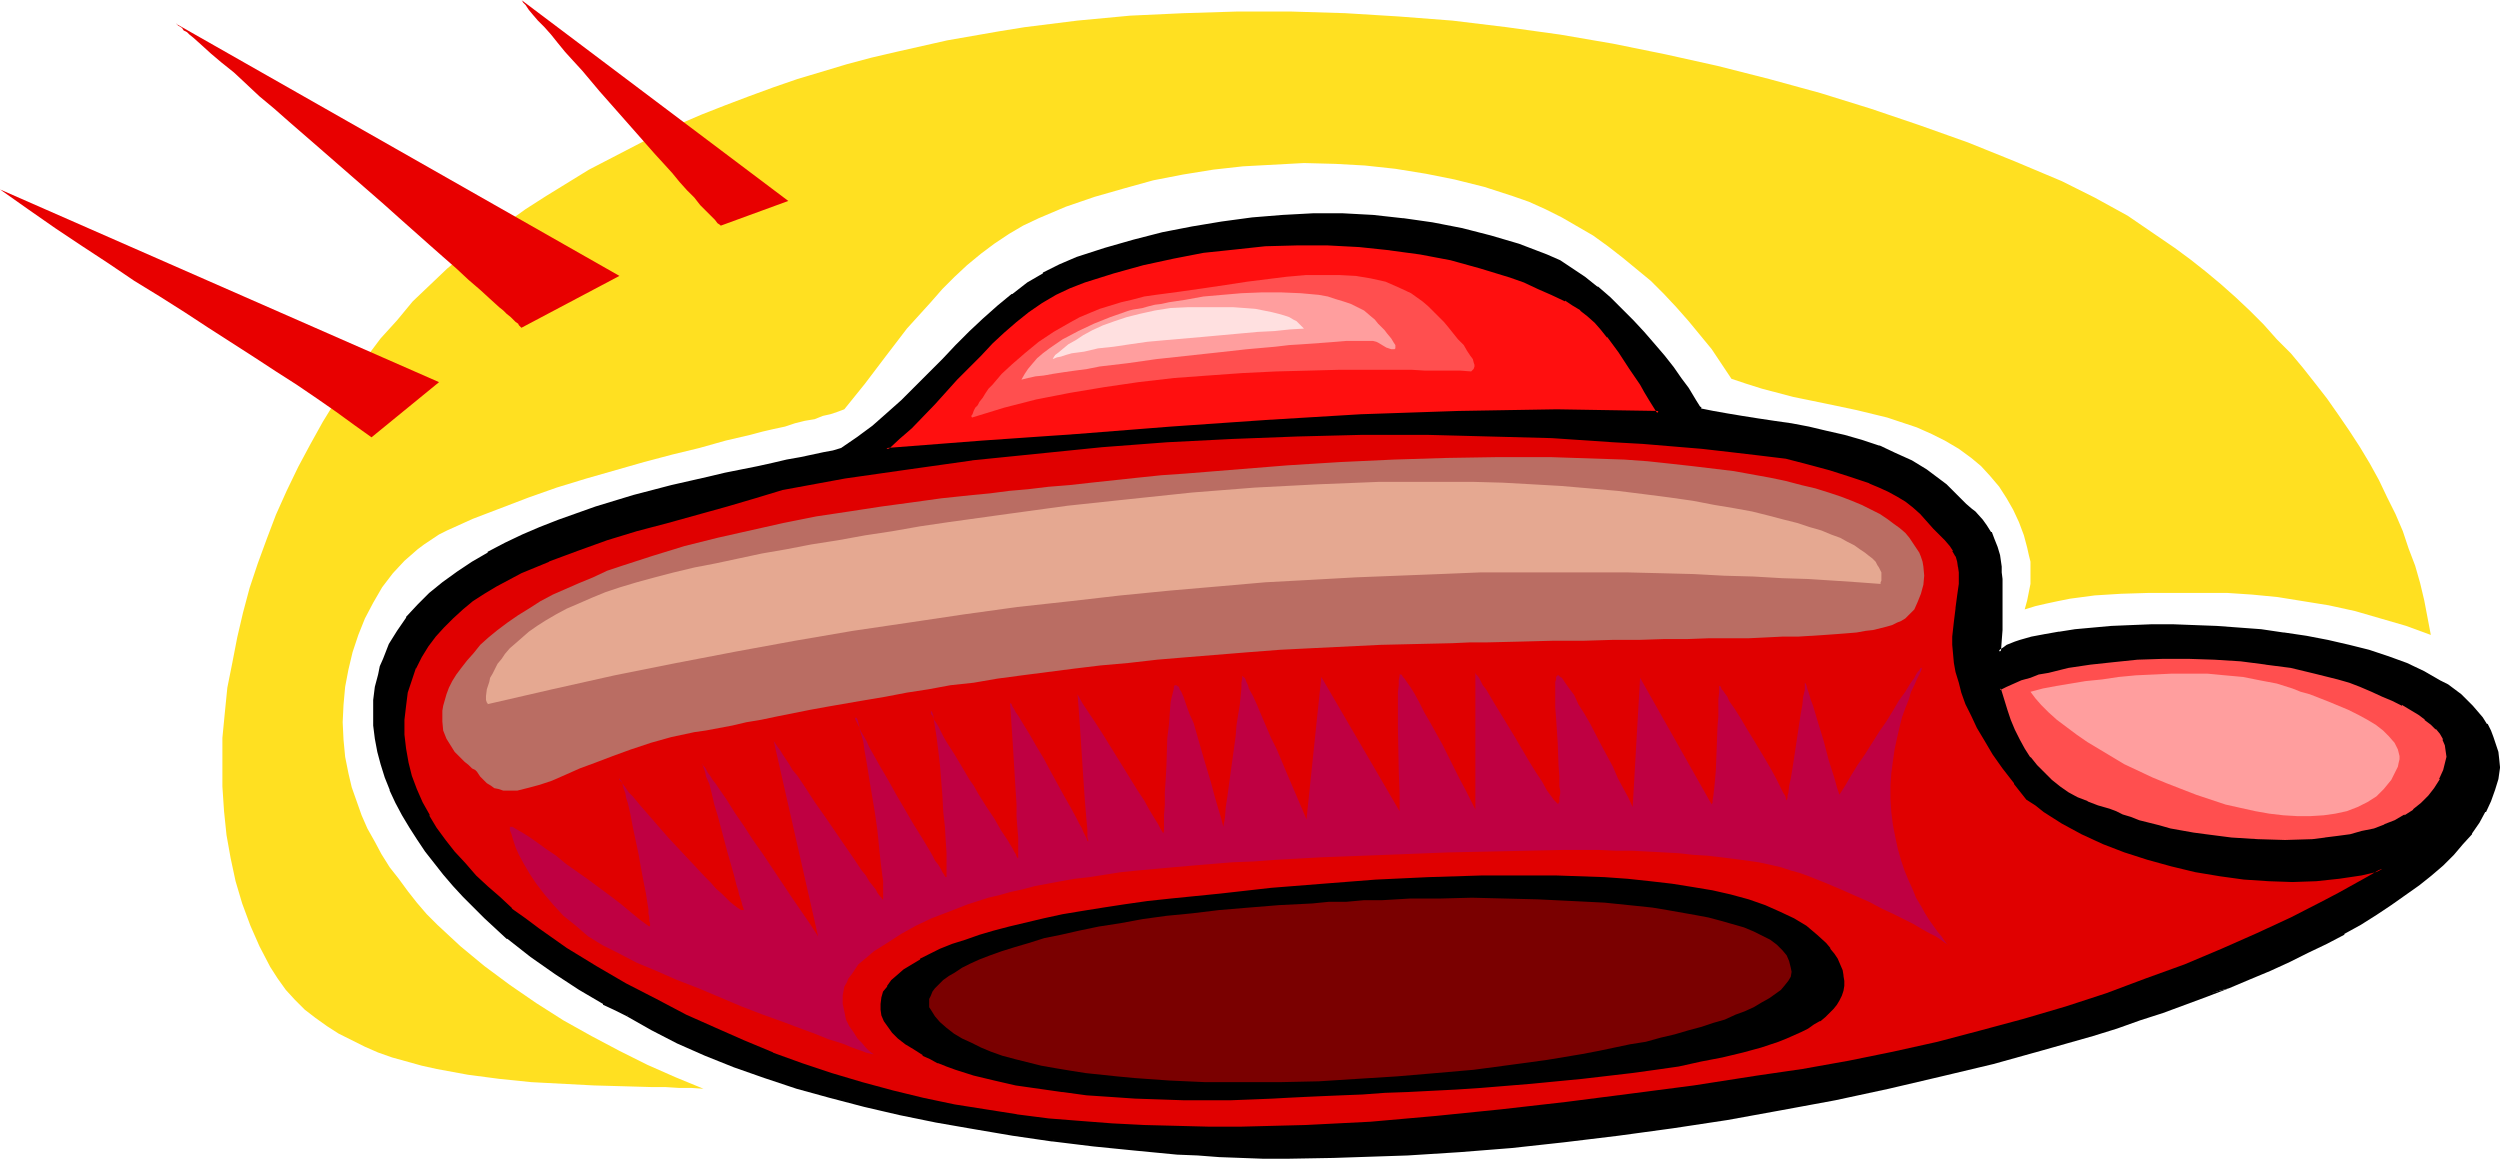 <?xml version="1.0" encoding="UTF-8" standalone="no"?>
<svg
   version="1.0"
   width="129.766mm"
   height="60.147mm"
   id="svg23"
   sodipodi:docname="Sombrero 6.wmf"
   xmlns:inkscape="http://www.inkscape.org/namespaces/inkscape"
   xmlns:sodipodi="http://sodipodi.sourceforge.net/DTD/sodipodi-0.dtd"
   xmlns="http://www.w3.org/2000/svg"
   xmlns:svg="http://www.w3.org/2000/svg">
  <sodipodi:namedview
     id="namedview23"
     pagecolor="#ffffff"
     bordercolor="#000000"
     borderopacity="0.25"
     inkscape:showpageshadow="2"
     inkscape:pageopacity="0.0"
     inkscape:pagecheckerboard="0"
     inkscape:deskcolor="#d1d1d1"
     inkscape:document-units="mm" />
  <defs
     id="defs1">
    <pattern
       id="WMFhbasepattern"
       patternUnits="userSpaceOnUse"
       width="6"
       height="6"
       x="0"
       y="0" />
  </defs>
  <path
     style="fill:#000000;fill-opacity:1;fill-rule:evenodd;stroke:none"
     d="m 123.139,199.214 -2.424,-1.131 -2.262,-1.293 -4.686,-2.747 -4.848,-3.07 -4.686,-3.393 -4.525,-3.555 -4.525,-4.039 -4.202,-4.201 -1.939,-2.1 -1.939,-2.262 -1.778,-2.262 -1.778,-2.262 -1.616,-2.262 -1.454,-2.424 -1.454,-2.424 -1.131,-2.424 -1.131,-2.424 -0.97,-2.585 -0.808,-2.424 -0.646,-2.585 -0.485,-2.424 -0.323,-2.585 v -2.424 -2.585 l 0.323,-2.585 0.485,-2.424 0.485,-1.454 0.485,-1.616 1.293,-2.747 1.616,-2.747 1.778,-2.424 2.101,-2.585 2.262,-2.262 2.586,-2.1 2.909,-2.1 2.909,-1.939 3.07,-1.777 3.232,-1.777 3.394,-1.616 3.555,-1.454 3.555,-1.616 7.434,-2.424 7.434,-2.262 7.272,-1.939 3.555,-0.969 3.555,-0.808 3.394,-0.808 3.232,-0.646 3.232,-0.646 2.909,-0.485 2.909,-0.646 2.586,-0.485 2.424,-0.485 2.101,-0.485 1.939,-0.485 1.454,-0.485 3.232,-2.1 3.07,-2.262 2.909,-2.424 2.747,-2.585 5.494,-5.332 2.586,-2.747 2.747,-2.747 2.586,-2.585 2.586,-2.585 2.909,-2.585 2.747,-2.262 3.07,-2.1 3.07,-1.939 3.232,-1.777 3.394,-1.293 5.494,-1.939 5.494,-1.616 5.818,-1.454 5.818,-1.131 5.818,-0.969 5.818,-0.808 5.979,-0.485 5.979,-0.162 h 5.818 l 5.979,0.323 5.818,0.485 5.818,0.808 5.818,1.131 5.656,1.454 5.494,1.777 5.333,2.1 2.586,1.131 2.424,1.454 2.586,1.616 2.424,1.939 2.424,2.1 2.262,2.262 2.262,2.262 2.101,2.262 2.101,2.424 1.939,2.262 1.778,2.262 1.454,1.939 1.293,1.939 1.131,1.777 0.485,0.646 0.808,1.293 0.323,0.485 2.424,0.646 2.586,0.323 2.909,0.646 3.232,0.323 3.232,0.646 3.232,0.485 3.555,0.646 3.394,0.808 3.555,0.808 3.394,0.969 3.394,1.131 3.232,1.293 3.07,1.454 2.909,1.777 2.586,1.939 1.293,0.969 1.131,1.131 1.454,1.454 1.293,1.293 1.131,0.969 0.646,0.646 0.485,0.485 0.97,0.969 0.808,1.131 0.808,1.131 0.646,1.454 0.485,1.454 0.485,1.777 0.323,2.1 0.162,1.131 v 1.293 l 0.162,1.454 v 4.685 l -0.162,1.777 v 2.1 l -0.162,2.1 -0.162,2.262 0.485,-0.485 0.485,-0.323 0.646,-0.323 0.808,-0.323 0.808,-0.323 0.97,-0.323 0.97,-0.323 1.131,-0.323 2.586,-0.646 2.909,-0.485 3.07,-0.323 3.555,-0.323 3.555,-0.323 3.878,-0.162 4.04,-0.162 h 4.202 4.202 l 4.363,0.323 4.363,0.323 4.363,0.323 4.363,0.485 4.363,0.646 4.202,0.808 4.202,0.969 4.04,0.969 3.878,1.293 3.555,1.454 3.394,1.454 3.07,1.777 1.454,0.808 1.293,0.969 1.293,0.969 2.262,2.262 0.97,1.131 0.97,1.131 0.808,1.293 0.646,1.293 0.646,1.293 0.485,1.454 0.323,1.293 0.162,1.454 0.162,1.616 -0.323,2.1 -0.646,2.262 -0.808,2.1 -0.97,2.1 -1.293,2.1 -1.454,2.1 -1.616,2.1 -1.778,2.1 -2.101,1.939 -2.262,2.1 -2.424,1.939 -2.586,1.939 -2.747,1.939 -3.07,1.939 -3.07,1.939 -3.232,1.777 -3.394,1.939 -3.555,1.777 -3.717,1.777 -3.878,1.616 -3.878,1.777 -4.202,1.616 -4.04,1.616 -8.726,3.231 -4.525,1.616 -4.686,1.454 -4.686,1.454 -9.534,2.908 -10.019,2.585 -10.019,2.585 -10.342,2.262 -10.504,2.262 -10.666,1.939 -10.666,1.939 -10.504,1.616 -10.666,1.454 -10.666,1.293 -10.342,1.131 -10.181,0.808 -10.181,0.646 -9.696,0.485 -4.848,0.162 h -4.686 -4.525 -4.525 l -4.363,-0.162 -4.363,-0.162 -4.202,-0.162 -4.04,-0.323 -8.403,-0.646 -8.08,-0.969 -7.918,-0.969 -7.918,-1.131 -7.434,-1.293 -7.434,-1.293 -7.272,-1.454 -6.949,-1.616 -6.626,-1.777 -6.464,-1.777 -6.302,-1.939 -5.979,-2.1 -5.656,-2.424 -5.494,-2.262 -5.171,-2.747 z"
     id="path1" />
  <path
     style="fill:#000000;fill-opacity:1;fill-rule:evenodd;stroke:none"
     d="m 123.139,199.052 v -0.162 l -2.262,-1.131 -2.262,-1.131 v 0 l -4.686,-2.747 -4.848,-3.07 -4.686,-3.393 -4.686,-3.716 h 0.162 l -4.525,-3.878 -4.202,-4.201 -1.939,-2.1 -1.939,-2.262 -1.778,-2.262 v 0 l -1.778,-2.262 -1.616,-2.262 -1.454,-2.424 -1.454,-2.424 h 0.162 l -1.293,-2.424 -1.131,-2.424 v 0 l -0.97,-2.424 -0.808,-2.424 -0.646,-2.585 -0.323,-2.424 v 0 l -0.323,-2.585 -0.162,-2.424 0.162,-2.585 0.323,-2.585 v 0.162 l 0.485,-2.585 0.485,-1.454 0.485,-1.454 v 0 l 1.131,-2.747 v 0 l 1.616,-2.747 1.778,-2.585 v 0.162 l 2.101,-2.424 2.424,-2.424 2.424,-2.1 v 0 l 2.747,-2.1 3.07,-1.939 3.07,-1.777 v 0 l 3.232,-1.616 3.394,-1.777 3.555,-1.454 3.555,-1.454 v 0 l 7.272,-2.585 7.434,-2.262 7.272,-1.939 3.717,-0.808 3.394,-0.808 3.394,-0.808 3.394,-0.646 3.07,-0.646 3.07,-0.646 2.747,-0.485 2.586,-0.646 2.424,-0.485 2.101,-0.323 1.939,-0.485 1.616,-0.485 3.232,-2.262 3.07,-2.262 v 0 l 2.909,-2.424 2.747,-2.585 5.494,-5.332 2.586,-2.747 2.747,-2.747 2.586,-2.585 2.747,-2.585 2.747,-2.424 2.909,-2.424 h -0.162 l 2.909,-2.1 3.07,-1.939 v 0 l 3.394,-1.616 3.394,-1.454 h -0.162 l 5.494,-1.777 5.656,-1.616 5.656,-1.454 5.818,-1.131 5.818,-0.969 5.818,-0.808 v 0 l 5.979,-0.485 5.979,-0.162 h 5.818 l 5.979,0.162 5.818,0.646 v 0 l 5.818,0.808 5.656,1.131 5.656,1.454 5.656,1.616 5.333,2.1 h -0.162 l 2.586,1.131 v 0 l 2.424,1.454 2.586,1.777 2.424,1.939 h -0.162 l 2.586,1.939 2.262,2.262 2.262,2.262 2.101,2.424 2.101,2.262 1.939,2.262 v 0 l 1.616,2.262 1.616,1.939 1.293,1.939 1.131,1.616 0.485,0.808 0.808,1.293 h -0.162 l 0.485,0.646 2.424,0.485 2.747,0.485 2.909,0.485 3.07,0.485 3.232,0.485 3.394,0.646 3.394,0.646 3.555,0.646 3.394,0.969 3.394,0.808 3.394,1.293 v 0 l 3.232,1.293 3.07,1.454 v 0 l 2.909,1.616 2.586,1.939 v 0 l 1.293,1.131 2.586,2.424 1.293,1.293 1.131,1.131 0.485,0.485 1.616,1.454 v 0 l 0.808,1.131 0.808,1.131 h -0.162 l 0.646,1.293 v 0 l 0.646,1.616 0.485,1.616 0.323,2.1 v 0 1.131 l 0.162,1.293 v 1.454 4.685 1.777 l -0.162,2.1 v 2.1 l -0.323,2.908 0.97,-0.969 v 0 l 0.485,-0.323 v 0.162 l 0.646,-0.323 0.646,-0.323 0.97,-0.485 h -0.162 l 0.97,-0.323 0.97,-0.323 1.293,-0.162 2.424,-0.646 2.909,-0.485 v 0 l 3.07,-0.323 3.555,-0.485 3.555,-0.162 3.878,-0.323 h 4.04 4.202 4.202 l 4.363,0.162 4.363,0.323 4.363,0.485 4.363,0.485 v 0 l 4.363,0.646 4.202,0.808 4.202,0.969 3.878,0.969 3.878,1.293 3.555,1.293 v 0 l 3.394,1.616 v -0.162 l 3.07,1.777 1.454,0.969 1.293,0.969 1.293,0.969 v 0 l 2.262,2.1 0.97,1.131 v 0 l 0.97,1.131 0.808,1.131 h -0.162 l 0.808,1.293 0.485,1.454 v -0.162 l 0.485,1.454 0.323,1.454 0.323,1.454 v -0.162 1.616 -0.162 l -0.323,2.262 -0.485,2.1 -0.808,2.262 v -0.162 l -1.131,2.262 h 0.162 l -1.293,2.1 -1.454,2.1 v -0.162 l -1.616,2.1 -1.939,2.1 -1.939,1.939 -2.262,2.1 -2.424,1.939 v 0 l -2.586,1.939 -2.747,1.939 -2.909,1.939 -3.232,1.777 -3.232,1.939 v -0.162 l -3.394,1.939 -3.555,1.777 -3.717,1.777 -3.717,1.777 -4.04,1.616 -4.04,1.777 v 0 l -4.202,1.616 4.363,-1.131 v 0 l 4.202,-1.777 3.878,-1.616 3.878,-1.777 3.555,-1.777 3.717,-1.777 3.394,-1.777 v -0.162 l 3.232,-1.777 3.07,-1.939 2.909,-1.939 2.747,-1.939 2.747,-1.939 v 0 l 2.424,-1.939 2.262,-1.939 2.101,-2.1 1.778,-2.1 1.778,-1.939 v -0.162 l 1.454,-2.1 1.131,-2.1 h 0.162 l 0.97,-2.1 v 0 l 0.808,-2.262 0.646,-2.1 0.323,-2.262 -0.162,-1.616 v 0 l -0.162,-1.454 -0.485,-1.454 -0.485,-1.454 v 0 l -0.485,-1.293 -0.646,-1.293 h -0.162 l -0.808,-1.293 -0.97,-1.131 v 0 l -0.97,-1.131 -2.262,-2.262 v 0 l -1.293,-0.969 -1.293,-0.969 -1.616,-0.808 -3.07,-1.777 v 0 l -3.394,-1.616 v 0 l -3.555,-1.293 -3.878,-1.293 -3.878,-0.969 -4.202,-0.969 -4.202,-0.808 -4.363,-0.646 h -0.162 l -4.363,-0.646 -4.363,-0.323 -4.363,-0.323 -4.363,-0.162 -4.202,-0.162 h -4.202 l -4.04,0.162 -3.878,0.162 -3.555,0.323 -3.555,0.323 -3.07,0.485 h -0.162 l -2.747,0.485 -2.586,0.485 -1.131,0.323 -1.131,0.323 -0.97,0.323 v 0 l -0.808,0.323 -0.808,0.323 -0.646,0.485 -0.485,0.323 v 0 l -0.485,0.323 0.485,0.323 0.162,-2.262 0.162,-2.1 v -2.1 -1.777 -4.685 -1.454 l -0.162,-1.293 v -1.131 0 l -0.323,-2.262 -0.485,-1.616 -0.646,-1.616 v 0 l -0.485,-1.293 h -0.162 l -0.808,-1.293 -0.808,-1.131 v 0 l -1.454,-1.616 -0.646,-0.485 -1.131,-0.969 -1.293,-1.293 -2.586,-2.585 -1.293,-0.969 v 0 l -2.586,-1.939 -2.909,-1.777 v 0 l -3.232,-1.454 -3.07,-1.454 h -0.162 l -3.394,-1.131 -3.394,-0.969 -3.555,-0.808 -3.394,-0.808 -3.394,-0.646 -3.394,-0.485 -3.232,-0.485 -3.07,-0.485 -2.909,-0.485 -2.747,-0.485 -2.424,-0.485 0.162,0.162 -0.162,-0.485 h -0.162 l -0.808,-1.293 -0.485,-0.808 -0.97,-1.616 -1.454,-1.939 -1.454,-2.1 -1.778,-2.262 v 0 l -1.939,-2.262 -2.101,-2.424 -2.101,-2.262 -2.262,-2.262 -2.262,-2.262 -2.424,-2.1 h -0.162 l -2.424,-1.939 -2.424,-1.616 -2.424,-1.616 v 0 l -2.586,-1.131 v 0 l -5.494,-2.1 -5.494,-1.616 -5.656,-1.454 -5.818,-1.131 -5.656,-0.808 h -0.162 l -5.818,-0.646 -5.979,-0.323 h -5.818 l -5.979,0.323 -5.979,0.485 v 0 l -5.979,0.808 -5.818,0.969 -5.818,1.131 -5.656,1.454 -5.656,1.616 -5.494,1.777 v 0 l -3.394,1.454 -3.232,1.616 v 0.162 l -3.07,1.777 -2.909,2.262 h -0.162 l -2.747,2.262 -2.909,2.585 -2.586,2.424 -2.747,2.747 -2.586,2.747 -2.586,2.585 -5.494,5.493 -2.909,2.585 -2.747,2.424 v 0 l -3.07,2.262 -3.07,2.1 v 0 l -1.616,0.485 -1.778,0.323 -2.262,0.485 -2.262,0.485 -2.747,0.485 -2.747,0.646 -2.909,0.646 -3.232,0.646 -3.232,0.646 -3.394,0.808 -3.555,0.808 -3.555,0.808 -7.434,1.939 -7.434,2.262 -7.272,2.585 v 0 l -3.717,1.454 -3.394,1.454 -3.394,1.616 -3.394,1.777 v 0.162 l -3.07,1.777 -2.909,1.939 -2.909,2.1 v 0 l -2.586,2.1 -2.262,2.262 -2.262,2.424 v 0.162 l -1.778,2.585 -1.616,2.585 v 0 l -1.131,2.908 v 0 l -0.646,1.454 -0.323,1.616 -0.646,2.424 v 0 l -0.323,2.585 v 2.585 2.424 l 0.323,2.585 v 0 l 0.485,2.585 0.646,2.424 0.808,2.585 0.97,2.424 v 0.162 l 1.131,2.424 1.293,2.424 v 0 l 1.454,2.424 1.454,2.262 1.616,2.424 1.778,2.262 v 0 l 1.778,2.262 1.939,2.262 1.939,2.1 4.202,4.201 4.363,4.039 h 0.162 l 4.525,3.555 4.848,3.393 4.686,3.07 4.686,2.747 v 0.162 l 2.424,1.131 2.262,1.131 v 0 z"
     id="path2" />
  <path
     style="fill:#000000;fill-opacity:1;fill-rule:evenodd;stroke:none"
     d="m 432.926,195.013 -8.726,3.07 -4.525,1.616 -4.525,1.454 -4.686,1.616 -9.696,2.747 -9.858,2.747 -10.181,2.424 -10.342,2.424 -10.504,2.262 -10.504,1.939 -10.666,1.777 -10.666,1.777 -10.666,1.454 h 0.162 l -10.666,1.293 -10.342,0.969 -10.181,0.969 -10.181,0.646 -9.696,0.323 -4.848,0.162 -9.211,0.162 -4.525,-0.162 -8.726,-0.162 -4.202,-0.323 -4.04,-0.162 -8.403,-0.808 -8.08,-0.969 -7.918,-0.808 v 0 l -7.757,-1.293 -7.595,-1.131 -7.434,-1.293 -7.11,-1.616 -6.949,-1.454 -6.787,-1.777 -6.464,-1.939 -6.302,-1.939 -5.979,-2.1 -5.656,-2.262 v 0 l -5.333,-2.424 -5.171,-2.585 v 0 l -4.848,-2.585 -0.162,0.323 4.848,2.747 v 0 l 5.01,2.585 5.494,2.424 v 0 l 5.656,2.262 5.979,2.1 6.302,2.1 6.464,1.777 6.787,1.777 6.949,1.616 7.11,1.454 7.434,1.293 7.595,1.293 7.757,1.131 h 0.162 l 7.918,0.969 8.08,0.808 8.403,0.808 4.04,0.162 4.202,0.323 8.726,0.323 h 4.525 l 9.211,-0.162 4.848,-0.162 9.696,-0.323 10.181,-0.646 10.181,-0.808 10.342,-1.131 10.666,-1.293 v 0 l 10.666,-1.454 10.666,-1.616 10.666,-1.939 10.504,-1.939 10.504,-2.262 10.342,-2.424 10.181,-2.424 9.858,-2.747 9.696,-2.747 4.686,-1.454 4.525,-1.616 4.525,-1.454 8.726,-3.231 4.202,-1.616 z"
     id="path3" />
  <path
     style="fill:#e00000;fill-opacity:1;fill-rule:evenodd;stroke:none"
     d="m 467.347,170.455 -1.939,0.485 -2.101,0.485 -4.363,0.808 -4.525,0.323 -4.686,0.162 -4.686,-0.162 -4.848,-0.323 -4.686,-0.485 -4.848,-0.969 -4.525,-0.969 -4.686,-1.293 -4.525,-1.616 -4.363,-1.616 -4.04,-1.939 -3.878,-2.1 -3.555,-2.1 -1.778,-1.293 -1.616,-1.293 -2.424,-3.07 -2.101,-2.908 -1.939,-2.747 -1.778,-2.585 -1.454,-2.585 -1.131,-2.424 -0.97,-2.262 -0.808,-2.1 -0.646,-2.1 -0.485,-1.939 -0.323,-1.777 -0.162,-1.777 -0.162,-1.777 v -1.616 l 0.162,-2.908 0.323,-2.585 0.485,-2.585 0.162,-2.262 v -2.262 -1.131 l -0.323,-0.969 -0.323,-1.131 -0.485,-0.969 -0.646,-1.131 -0.97,-1.131 -0.97,-1.131 -1.131,-1.131 -1.293,-1.454 -1.454,-1.454 -1.454,-1.293 -1.454,-1.131 -1.778,-0.969 -1.616,-0.969 -1.778,-0.808 -1.939,-0.808 -3.878,-1.454 -4.04,-1.131 -4.202,-1.131 -4.202,-1.131 -5.494,-0.808 -5.494,-0.646 -5.656,-0.485 -5.818,-0.485 -5.818,-0.646 -5.818,-0.323 -11.958,-0.646 -12.282,-0.485 -12.282,-0.162 H 267.286 l -12.766,0.162 -12.766,0.485 -12.766,0.808 -12.766,0.808 -12.766,1.293 -12.766,1.454 -12.605,1.616 -12.443,1.939 -12.12,2.1 -5.333,1.777 -5.656,1.454 -5.656,1.616 -5.979,1.616 -5.979,1.777 -5.818,1.777 -5.818,1.939 -5.656,2.1 -2.747,1.131 -2.747,1.293 -2.424,1.293 -2.424,1.293 -2.424,1.454 -2.262,1.454 -1.939,1.616 -1.939,1.777 -1.939,1.616 -1.454,1.939 -1.616,2.1 -1.293,2.1 -0.97,2.1 -0.97,2.262 -0.646,2.585 -0.485,2.585 -0.323,2.747 v 2.908 l 0.323,2.747 0.485,2.747 0.808,2.747 0.97,2.585 1.131,2.585 1.293,2.424 1.454,2.585 1.778,2.424 1.778,2.262 2.101,2.262 2.101,2.424 2.101,2.1 2.586,2.262 2.424,2.1 2.586,1.939 2.586,2.1 5.656,3.716 5.656,3.716 5.979,3.393 5.818,3.07 5.818,2.908 5.818,2.747 5.494,2.424 5.818,2.424 5.656,2.1 5.979,1.939 5.979,1.777 5.979,1.616 5.979,1.454 5.979,1.131 6.141,1.131 6.141,0.808 6.302,0.808 6.141,0.646 6.302,0.485 6.302,0.323 6.302,0.162 6.302,0.162 h 6.464 l 6.302,-0.162 6.302,-0.323 12.766,-0.646 12.766,-0.969 12.766,-1.293 12.766,-1.454 12.605,-1.616 12.443,-1.777 12.443,-1.777 9.05,-1.293 8.888,-1.616 8.726,-1.777 8.726,-2.1 8.565,-2.1 8.403,-2.262 8.242,-2.585 8.08,-2.585 7.757,-2.747 7.434,-2.908 7.434,-2.908 6.949,-3.07 6.626,-3.07 6.302,-3.393 3.07,-1.454 2.909,-1.616 2.747,-1.777 z"
     id="path4" />
  <path
     style="fill:#000000;fill-opacity:1;fill-rule:evenodd;stroke:none"
     d="m 468.963,169.808 -3.717,0.969 -2.101,0.485 -4.363,0.646 h 0.162 l -4.525,0.485 -4.686,0.162 -4.686,-0.162 -4.848,-0.323 -4.686,-0.646 h 0.162 l -4.848,-0.808 -4.686,-1.131 -4.686,-1.293 -4.525,-1.454 -4.202,-1.777 v 0 l -4.04,-1.939 -3.878,-1.939 v 0 l -3.717,-2.262 -1.616,-1.131 -1.616,-1.293 h 0.162 l -2.586,-3.07 v 0.162 l -2.101,-3.07 -1.939,-2.747 -1.616,-2.585 -1.616,-2.585 h 0.162 l -1.131,-2.424 -1.131,-2.262 v 0.162 l -0.808,-2.262 -0.485,-1.939 -0.485,-2.1 -0.323,-1.777 v 0.162 l -0.323,-1.777 v -1.777 -1.616 l 0.162,-2.908 0.323,-2.585 v 0 l 0.323,-2.424 v -0.162 l 0.323,-2.262 v -2.262 l -0.162,-1.131 v 0 l -0.162,-1.131 -0.323,-1.131 -0.485,-0.969 h -0.162 l -0.646,-1.131 v 0 l -0.808,-1.131 -1.131,-1.131 -1.131,-1.131 -1.293,-1.454 -1.293,-1.454 -1.616,-1.293 v 0 l -1.454,-1.131 -1.778,-1.131 -1.616,-0.969 v 0 l -1.939,-0.808 -1.778,-0.808 v 0 l -3.878,-1.454 -4.202,-1.131 -4.04,-1.131 -4.363,-1.131 -5.333,-0.646 h -0.162 l -5.494,-0.646 -5.656,-0.646 -5.818,-0.485 -5.818,-0.485 -5.818,-0.485 -11.958,-0.646 -12.282,-0.485 -12.282,-0.162 H 267.286 l -12.766,0.323 -12.766,0.485 -12.766,0.646 -12.766,0.969 -12.766,1.131 -12.766,1.454 v 0 l -12.605,1.616 -12.443,1.939 -12.282,2.262 -5.333,1.616 -5.494,1.616 -5.818,1.454 -5.818,1.777 -5.979,1.616 -5.979,1.777 -5.818,1.939 -5.656,2.1 v 0 l -2.747,1.293 -2.586,1.131 -2.586,1.293 -2.424,1.293 v 0.162 l -2.262,1.454 -2.262,1.454 -2.101,1.616 v 0 l -1.939,1.777 -1.939,1.616 -1.616,1.939 v 0 l -1.454,2.1 -1.293,2.1 v 0 l -1.131,2.1 v 0.162 l -0.808,2.262 -0.808,2.424 -0.485,2.585 v 0.162 l -0.162,2.747 v 2.908 l 0.162,2.747 v 0 l 0.646,2.747 0.646,2.747 0.97,2.585 v 0.162 l 1.131,2.424 1.293,2.585 h 0.162 l 1.454,2.424 1.778,2.424 1.778,2.424 v 0 l 1.939,2.424 2.101,2.262 2.262,2.1 2.424,2.262 2.424,2.1 h 0.162 l 2.586,2.1 2.586,1.939 5.656,3.878 5.656,3.554 5.979,3.393 v 0 l 5.818,3.231 5.979,2.908 5.656,2.585 5.494,2.424 5.818,2.424 v 0 l 5.818,2.262 5.979,1.777 5.818,1.939 5.979,1.454 5.979,1.454 6.141,1.293 6.141,0.969 6.141,0.969 v 0 l 6.302,0.808 6.141,0.485 6.302,0.485 6.302,0.323 6.302,0.323 h 6.302 6.464 6.302 l 6.302,-0.323 12.766,-0.646 12.766,-1.131 12.766,-1.293 12.766,-1.454 v 0 l 12.605,-1.616 12.605,-1.616 12.443,-1.777 8.888,-1.454 8.888,-1.616 8.888,-1.777 8.726,-1.939 8.565,-2.1 8.403,-2.424 8.242,-2.424 7.918,-2.585 7.757,-2.747 7.595,-2.908 7.272,-2.908 v 0 l 6.949,-3.07 6.787,-3.231 6.302,-3.231 2.909,-1.616 3.07,-1.616 v 0 l 2.747,-1.616 4.202,-2.585 -1.616,0.485 -2.747,1.616 -2.909,1.616 v 0 l -2.909,1.616 -3.07,1.616 -6.302,3.231 -6.626,3.07 -6.949,3.07 v 0 l -7.272,3.07 -7.595,2.747 -7.757,2.908 -7.918,2.585 -8.242,2.424 -8.403,2.262 -8.565,2.262 -8.726,1.939 -8.726,1.777 -9.05,1.616 -8.888,1.293 -12.443,1.939 -12.443,1.616 -12.605,1.616 v 0 l -12.766,1.454 -12.766,1.293 -12.766,1.131 -12.766,0.646 -6.302,0.162 -6.302,0.162 h -6.464 l -6.302,-0.162 -6.302,-0.162 -6.302,-0.323 -6.302,-0.485 -6.141,-0.485 -6.302,-0.808 h 0.162 l -6.141,-0.969 -6.141,-0.969 -6.141,-1.293 -5.979,-1.454 -5.979,-1.616 -5.979,-1.777 -5.818,-1.939 -5.818,-2.1 h 0.162 l -5.818,-2.424 -5.494,-2.424 -5.818,-2.585 -5.818,-3.07 -5.979,-3.07 v 0 l -5.818,-3.393 -5.818,-3.555 -5.494,-3.878 -2.586,-1.939 -2.747,-1.939 h 0.162 l -2.424,-2.262 -2.424,-2.1 -2.262,-2.1 -2.101,-2.424 -2.101,-2.262 v 0 l -1.778,-2.262 -1.778,-2.424 -1.454,-2.424 h 0.162 l -1.454,-2.585 -1.131,-2.585 v 0 l -0.97,-2.585 -0.646,-2.585 -0.485,-2.747 v 0 l -0.323,-2.747 v -2.908 l 0.323,-2.747 v 0 l 0.323,-2.585 0.808,-2.424 0.808,-2.424 v 0.162 l 1.131,-2.262 v 0 l 1.293,-2.1 1.454,-1.939 v 0 l 1.616,-1.777 1.778,-1.777 1.939,-1.777 v 0 l 1.939,-1.616 2.262,-1.454 2.424,-1.454 v 0 l 2.424,-1.293 2.424,-1.293 2.747,-1.131 2.747,-1.131 h -0.162 l 5.656,-2.1 5.818,-2.1 5.818,-1.777 6.141,-1.616 5.818,-1.616 5.818,-1.616 5.494,-1.616 5.333,-1.616 12.282,-2.262 12.443,-1.777 12.605,-1.777 h -0.162 l 12.766,-1.293 12.766,-1.293 12.766,-0.969 12.766,-0.646 12.766,-0.485 12.766,-0.323 h 12.605 l 12.282,0.323 12.282,0.323 11.958,0.808 5.818,0.323 5.818,0.485 5.818,0.485 5.656,0.646 5.494,0.646 v 0 l 5.333,0.646 4.363,1.131 4.202,1.131 4.04,1.293 3.878,1.293 h -0.162 l 1.939,0.808 1.778,0.808 v 0 l 1.778,0.969 1.616,0.969 1.454,1.131 v 0 l 1.454,1.293 1.293,1.454 1.293,1.454 1.293,1.293 0.97,0.969 0.97,1.131 v 0 l 0.646,0.969 h -0.162 l 0.646,1.131 v -0.162 l 0.323,1.131 0.162,1.131 v -0.162 l 0.162,1.131 v 2.262 l -0.323,2.262 v 0 l -0.323,2.424 v 0.162 l -0.323,2.585 -0.323,2.908 v 1.616 l 0.162,1.777 0.162,1.777 v 0 l 0.323,1.777 0.646,2.1 0.485,1.939 0.808,2.262 v 0 l 1.131,2.262 1.131,2.424 v 0 l 1.454,2.424 1.616,2.747 1.939,2.747 2.262,2.908 v 0.162 l 2.424,3.07 1.778,1.131 1.616,1.293 3.555,2.262 v 0 l 3.878,2.1 4.202,1.939 v 0 l 4.202,1.616 4.525,1.454 4.686,1.293 4.686,1.131 4.848,0.808 v 0 l 4.686,0.646 4.848,0.323 4.686,0.162 4.686,-0.162 4.525,-0.485 v 0 l 4.363,-0.646 2.101,-0.485 2.101,-0.485 -0.162,-0.485 z"
     id="path5" />
  <path
     style="fill:#ff0f0f;fill-opacity:1;fill-rule:evenodd;stroke:none"
     d="m 173.881,88.055 2.424,-2.1 2.262,-2.262 4.525,-4.524 4.525,-4.847 4.525,-4.685 2.424,-2.424 2.262,-2.1 2.424,-2.1 2.424,-1.939 2.747,-1.777 2.586,-1.616 2.909,-1.454 2.909,-1.131 5.656,-1.777 5.656,-1.616 5.979,-1.293 5.979,-0.969 6.141,-0.808 5.979,-0.485 6.141,-0.323 h 6.141 l 6.141,0.323 6.141,0.646 5.979,0.969 5.979,1.131 5.818,1.454 5.656,1.777 2.747,1.131 2.747,1.131 2.747,1.131 2.747,1.293 1.454,0.969 1.616,0.969 1.293,1.131 1.454,1.293 1.293,1.293 1.131,1.454 2.262,3.07 2.101,3.231 2.101,3.07 0.808,1.616 0.97,1.454 0.808,1.293 0.97,1.293 -10.181,-0.323 h -9.858 -9.858 l -9.534,0.323 -9.534,0.323 -9.534,0.323 -9.373,0.485 -9.373,0.485 -18.584,1.454 -18.422,1.293 -18.584,1.454 z"
     id="path6" />
  <path
     style="fill:#000000;fill-opacity:1;fill-rule:evenodd;stroke:none"
     d="m 173.881,87.893 0.162,0.485 2.424,-2.262 2.424,-2.1 4.525,-4.685 4.363,-4.847 4.686,-4.685 2.262,-2.424 2.262,-2.1 2.424,-2.1 v 0 l 2.424,-1.939 2.586,-1.777 2.747,-1.616 v 0 l 2.747,-1.293 v 0 l 2.909,-1.131 5.656,-1.777 5.818,-1.616 5.979,-1.293 5.818,-1.131 6.141,-0.646 v 0 l 5.979,-0.646 6.141,-0.162 h 6.141 l 6.141,0.323 6.141,0.646 h -0.162 l 5.979,0.808 5.979,1.131 5.818,1.616 5.818,1.777 2.747,0.969 v 0 l 2.747,1.293 2.586,1.131 2.747,1.293 v -0.162 l 1.454,0.969 1.616,0.969 h -0.162 l 1.454,1.131 1.454,1.293 1.131,1.293 1.293,1.616 v -0.162 l 2.262,3.07 2.101,3.231 2.101,3.07 0.808,1.454 0.97,1.616 0.808,1.293 0.808,1.293 0.323,-0.485 -10.181,-0.162 -9.858,-0.162 -9.858,0.162 -9.534,0.162 -9.534,0.323 -9.534,0.323 -18.746,1.131 -18.584,1.293 -18.422,1.454 -18.584,1.293 -18.746,1.454 -0.646,0.485 19.392,-1.293 18.584,-1.454 18.422,-1.454 18.584,-1.293 18.746,-0.969 9.534,-0.485 9.534,-0.323 9.534,-0.162 h 9.858 9.858 l 10.504,0.323 -0.97,-1.777 -0.97,-1.293 -0.97,-1.454 -0.808,-1.616 -1.939,-3.07 -2.101,-3.07 -2.424,-3.07 v -0.162 l -1.131,-1.454 -1.293,-1.293 -1.293,-1.293 -1.454,-1.131 h -0.162 l -1.454,-1.131 -1.616,-0.808 v -0.162 l -2.586,-1.131 -2.747,-1.293 -2.747,-1.131 v 0 l -2.909,-0.969 -5.656,-1.777 -5.818,-1.616 -5.979,-1.131 -5.979,-0.808 v 0 l -6.141,-0.646 -6.141,-0.323 h -6.141 l -6.141,0.162 -5.979,0.485 h -0.162 l -5.979,0.808 -5.979,1.131 -5.979,1.293 -5.818,1.454 -5.656,1.777 -2.909,1.293 v 0 l -2.909,1.293 v 0.162 l -2.586,1.616 -2.586,1.777 -2.586,1.939 v 0 l -2.424,2.1 -2.424,2.1 -2.262,2.262 -4.525,4.847 -4.525,4.685 -4.525,4.685 -2.262,2.262 -2.909,2.585 z"
     id="path7" />
  <path
     style="fill:#000000;fill-opacity:1;fill-rule:evenodd;stroke:none"
     d="m 181.153,206.808 -1.778,-1.131 -1.616,-1.131 -1.293,-0.969 -1.293,-1.131 -0.808,-1.131 -0.808,-1.131 -0.323,-1.131 -0.162,-1.131 v -0.969 l 0.162,-1.131 0.323,-1.131 0.646,-1.131 0.97,-0.969 0.97,-1.131 1.293,-0.969 1.454,-1.131 1.778,-0.969 1.939,-0.969 1.939,-0.969 2.262,-0.969 2.586,-0.808 2.747,-0.969 2.909,-0.969 3.07,-0.808 3.232,-0.808 3.555,-0.808 3.555,-0.646 3.878,-0.646 4.04,-0.808 4.363,-0.485 4.363,-0.646 4.525,-0.485 4.848,-0.646 4.848,-0.485 10.019,-0.969 10.181,-0.808 10.342,-0.808 10.342,-0.485 10.342,-0.323 5.01,-0.162 h 4.848 l 5.01,0.162 h 4.686 l 4.686,0.323 4.525,0.323 4.525,0.323 4.202,0.485 4.04,0.646 3.717,0.808 3.717,0.808 3.394,0.969 3.232,1.131 2.909,1.131 2.747,1.293 2.424,1.616 2.101,1.616 1.778,1.616 0.808,0.969 0.646,0.969 0.646,1.131 0.646,0.969 0.323,1.131 0.323,1.131 v 0.969 0.969 0.969 l -0.323,0.808 -0.485,0.969 -0.485,0.808 -0.646,0.808 -0.808,0.808 -0.97,0.808 -0.97,0.808 -0.97,0.646 -1.293,0.646 -1.293,0.646 -1.454,0.646 -1.454,0.646 -1.454,0.646 -3.394,1.131 -3.717,0.969 -3.878,0.969 -4.202,0.969 -4.363,0.808 -4.525,0.646 -4.686,0.808 -4.848,0.485 -4.848,0.646 -10.019,0.808 -9.858,0.808 -4.848,0.323 -4.848,0.323 -4.686,0.162 -4.525,0.323 -4.363,0.162 -4.04,0.162 -3.878,0.162 -3.555,0.162 -3.232,0.162 -2.909,0.162 -4.04,0.162 -4.202,0.162 -4.525,0.162 h -4.686 l -4.686,-0.162 -4.848,-0.162 -4.686,-0.323 -4.848,-0.485 -4.686,-0.485 -4.686,-0.646 -4.363,-0.808 -4.202,-0.969 -4.04,-0.969 -3.717,-1.131 -1.778,-0.646 -1.616,-0.646 -1.454,-0.646 z"
     id="path8" />
  <path
     style="fill:#000000;fill-opacity:1;fill-rule:evenodd;stroke:none"
     d="m 181.315,206.484 v 0.162 l -1.778,-1.131 -1.616,-1.131 v 0 l -1.293,-0.969 -1.131,-1.131 v 0 l -0.97,-1.131 -0.646,-1.131 v 0 l -0.485,-0.969 v 0 l -0.162,-1.131 v 0 -0.969 0 l 0.162,-1.131 0.485,-0.969 h -0.162 l 0.646,-1.131 v 0.162 l 0.97,-1.131 0.97,-1.131 1.293,-0.969 v 0 l 1.454,-1.131 1.616,-0.969 v 0 l 1.939,-0.808 2.101,-0.969 2.262,-0.969 v 0 l 2.424,-0.969 2.747,-0.808 2.909,-0.969 3.07,-0.808 3.394,-0.808 3.394,-0.808 3.717,-0.646 3.878,-0.808 4.04,-0.646 4.202,-0.646 4.363,-0.646 v 0 l 4.525,-0.485 4.848,-0.485 4.848,-0.485 10.019,-0.969 10.181,-0.969 10.342,-0.646 10.342,-0.646 10.342,-0.323 h 5.01 4.848 5.01 l 4.686,0.162 4.686,0.162 4.525,0.323 4.525,0.485 4.202,0.485 h -0.162 l 4.04,0.646 3.878,0.646 3.717,0.808 3.394,0.969 3.232,1.131 h -0.162 l 3.07,1.293 2.586,1.293 v 0 l 2.424,1.454 2.101,1.616 v 0 l 1.778,1.777 0.808,0.969 v -0.162 l 0.646,0.969 0.646,1.131 v 0 l 0.485,0.969 v 0 l 0.323,1.131 0.323,0.969 v 0 l 0.162,0.969 v 0.969 -0.162 l -0.162,0.969 -0.323,0.969 v -0.162 l -0.323,0.969 v 0 l -0.646,0.808 -0.646,0.808 v 0 l -0.646,0.808 -0.97,0.808 -0.97,0.808 h 0.162 l -1.131,0.646 -1.293,0.646 v 0 l -1.293,0.646 -1.293,0.646 -1.454,0.646 v 0 l -1.616,0.485 -3.394,1.131 -3.555,1.131 -4.04,0.969 -4.04,0.808 -4.363,0.808 -4.525,0.808 -4.848,0.646 h 0.162 l -9.696,1.131 -10.019,0.969 -9.858,0.808 -4.848,0.323 -9.534,0.485 -4.525,0.162 -4.363,0.162 -4.04,0.323 h -3.878 l -3.555,0.323 h -3.232 l -2.909,0.323 -4.04,0.162 -4.202,0.162 h -4.525 -4.686 l -4.686,-0.162 -4.848,-0.162 -4.686,-0.323 -4.848,-0.323 -4.686,-0.646 v 0 l -4.686,-0.646 -4.363,-0.808 -4.202,-0.808 -4.04,-0.969 -3.717,-1.293 -1.616,-0.646 -1.778,-0.646 h 0.162 l -1.616,-0.646 -1.293,-0.808 -0.323,0.646 1.454,0.646 1.454,0.808 h 0.162 l 1.616,0.646 1.778,0.646 3.555,1.131 4.04,0.969 4.202,0.969 4.525,0.646 4.525,0.646 h 0.162 l 4.686,0.646 4.848,0.323 4.686,0.323 4.848,0.162 4.686,0.162 h 4.686 4.525 l 4.202,-0.162 4.04,-0.162 2.909,-0.162 3.232,-0.162 3.555,-0.162 3.878,-0.162 4.04,-0.162 4.363,-0.323 4.525,-0.162 9.534,-0.485 4.848,-0.323 9.858,-0.808 10.019,-0.969 9.696,-1.131 v 0 l 4.686,-0.646 4.525,-0.646 4.363,-0.969 4.202,-0.808 4.04,-0.969 3.555,-0.969 3.394,-1.131 1.616,-0.646 v 0 l 1.454,-0.646 1.454,-0.646 1.293,-0.646 v 0 l 1.131,-0.808 1.131,-0.646 h 0.162 l 0.97,-0.808 0.808,-0.808 0.808,-0.808 v 0 l 0.646,-0.808 0.485,-0.808 0.485,-0.969 v 0 l 0.323,-0.969 0.162,-0.969 v 0 -0.969 l -0.162,-0.969 v -0.162 l -0.162,-0.969 -0.485,-1.131 v 0 l -0.485,-1.131 v 0 l -0.646,-0.969 -0.808,-0.969 v -0.162 l -0.808,-0.969 -1.778,-1.616 v 0 l -2.101,-1.777 -2.424,-1.454 v 0 l -2.747,-1.293 -2.909,-1.293 v 0 l -3.232,-1.131 -3.555,-0.969 -3.555,-0.808 -3.878,-0.646 -4.04,-0.646 v 0 l -4.202,-0.485 -4.525,-0.485 -4.525,-0.323 -4.686,-0.162 -4.686,-0.162 h -5.01 -4.848 -5.01 l -10.342,0.323 -10.342,0.485 -10.342,0.808 -10.181,0.808 -10.019,1.131 -4.848,0.485 -4.848,0.485 -4.525,0.485 v 0 l -4.525,0.646 -4.202,0.646 -4.04,0.646 -3.878,0.646 -3.717,0.808 -3.394,0.808 -3.394,0.808 -3.07,0.808 -2.747,0.808 -2.747,0.969 -2.586,0.808 v 0 l -2.424,0.969 -1.939,0.969 -1.939,0.969 v 0.162 l -1.616,0.969 -1.616,0.969 v 0 l -1.293,1.131 -1.131,0.969 -0.808,1.131 v 0.162 l -0.808,0.969 -0.323,1.131 -0.162,1.293 v 0.969 0.162 l 0.162,1.131 0.485,1.131 0.808,1.131 0.808,1.131 v 0 l 1.131,1.131 1.454,1.131 v 0 l 1.616,0.969 1.778,1.131 v 0.162 z"
     id="path9" />
  <path
     style="fill:#ff4f4f;fill-opacity:1;fill-rule:evenodd;stroke:none"
     d="m 392.203,135.071 1.293,-0.646 1.454,-0.646 1.616,-0.485 1.616,-0.646 1.778,-0.485 1.778,-0.485 4.04,-0.808 4.363,-0.808 4.525,-0.485 4.686,-0.323 5.01,-0.323 h 5.01 l 5.01,0.323 5.171,0.323 5.01,0.485 4.848,0.808 4.686,0.969 4.686,1.293 2.101,0.646 2.101,0.646 2.262,0.969 2.262,0.969 1.939,0.969 1.939,0.808 1.616,0.969 1.454,0.969 1.454,0.808 1.131,0.969 0.97,0.969 0.808,1.131 0.646,0.969 0.323,1.131 0.323,1.293 v 1.131 l -0.162,1.293 -0.323,1.293 -0.808,1.939 -0.97,1.777 -1.293,1.454 -1.454,1.454 -1.616,1.293 -1.616,1.131 -1.939,0.969 -2.101,0.808 -2.101,0.808 -2.262,0.646 -2.424,0.646 -2.424,0.323 -2.424,0.323 -2.586,0.323 -5.333,0.162 -5.333,-0.162 -5.171,-0.323 -5.01,-0.646 -2.424,-0.323 -4.686,-0.969 -2.101,-0.485 -2.101,-0.485 -1.778,-0.646 -1.778,-0.485 -1.616,-0.646 -1.293,-0.485 -1.293,-0.646 -2.101,-0.485 -2.101,-0.808 -1.939,-0.969 -1.939,-0.969 -1.616,-1.131 -1.616,-1.293 -1.616,-1.454 -1.293,-1.454 -1.293,-1.616 -1.131,-1.616 -0.97,-1.777 -0.97,-1.939 -0.808,-1.939 -0.808,-2.1 -0.646,-1.939 z"
     id="path10" />
  <path
     style="fill:#000000;fill-opacity:1;fill-rule:evenodd;stroke:none"
     d="m 392.526,135.071 -0.162,0.323 1.293,-0.646 1.454,-0.646 v 0 l 1.454,-0.646 1.778,-0.485 1.616,-0.646 1.939,-0.323 3.878,-0.969 4.363,-0.646 v 0 l 4.525,-0.485 4.686,-0.485 5.01,-0.162 h 5.01 l 5.01,0.162 5.171,0.323 5.01,0.646 h -0.162 l 5.01,0.646 4.686,1.131 4.525,1.131 2.262,0.646 2.101,0.808 2.262,0.969 v 0 l 2.101,0.969 1.939,0.808 1.939,0.969 v -0.162 l 1.616,0.969 1.616,0.969 1.293,0.969 h -0.162 l 1.293,0.969 0.97,0.969 v -0.162 l 0.808,0.969 0.646,1.131 h -0.162 l 0.485,1.131 0.162,1.131 v 0 l 0.162,1.131 v 0 l -0.323,1.293 -0.323,1.293 v 0 l -0.808,1.777 h 0.162 l -1.131,1.777 -1.131,1.454 v 0 l -1.454,1.454 -1.616,1.293 h 0.162 l -1.778,1.131 v -0.162 l -1.939,1.131 -2.101,0.808 h 0.162 l -2.101,0.808 -2.424,0.485 -2.262,0.646 -2.424,0.323 -2.586,0.323 h 0.162 l -2.586,0.323 -5.333,0.162 -5.333,-0.162 -5.171,-0.323 v 0 l -5.01,-0.646 -2.424,-0.323 -4.525,-0.808 -2.262,-0.646 -1.939,-0.485 -1.939,-0.485 -1.616,-0.646 -1.616,-0.485 v 0 l -1.293,-0.646 -1.293,-0.485 -2.262,-0.646 -2.101,-0.808 h 0.162 l -2.101,-0.808 -1.778,-0.969 v 0 l -1.616,-1.131 v 0 l -1.616,-1.293 -1.454,-1.454 -1.454,-1.454 -1.293,-1.616 v 0.162 l -1.131,-1.777 -0.97,-1.777 v 0 l -0.97,-1.939 -0.808,-1.939 v 0 l -0.646,-1.939 -0.646,-2.1 -0.646,-2.1 -0.646,-0.162 0.646,2.424 0.646,2.1 0.808,1.939 v 0.162 l 0.808,1.939 0.97,1.777 h 0.162 l 0.97,1.777 1.131,1.777 v 0.162 l 1.293,1.454 1.293,1.616 1.616,1.293 1.616,1.293 v 0 l 1.616,1.131 v 0.162 l 1.939,0.969 1.939,0.969 h 0.162 l 1.939,0.646 2.262,0.646 v 0 l 1.131,0.485 1.454,0.646 v 0 l 1.616,0.646 1.778,0.485 1.778,0.485 2.101,0.646 2.101,0.485 4.525,0.808 2.424,0.323 5.171,0.646 v 0 l 5.171,0.485 h 5.333 l 5.333,-0.162 2.586,-0.162 v 0 l 2.586,-0.323 2.424,-0.485 2.262,-0.485 2.262,-0.646 2.262,-0.808 v 0 l 2.101,-0.808 1.778,-1.131 v 0 l 1.778,-1.131 h 0.162 l 1.454,-1.293 1.454,-1.454 v 0 l 1.293,-1.616 0.97,-1.616 v 0 l 0.808,-1.939 v 0 l 0.485,-1.293 0.162,-1.454 -0.162,-1.131 v -0.162 l -0.162,-1.131 -0.485,-1.131 -0.646,-1.131 -0.808,-0.969 v -0.162 l -0.97,-0.969 -1.131,-0.969 h -0.162 l -1.293,-0.969 -1.454,-0.808 -1.778,-0.969 v -0.162 l -1.778,-0.808 -1.939,-0.969 -2.262,-0.969 v 0 l -2.424,-0.808 -2.101,-0.808 -2.101,-0.646 -4.525,-1.131 -4.848,-1.131 -4.848,-0.646 v 0 l -5.01,-0.646 -5.171,-0.323 -5.01,-0.162 h -5.01 l -5.01,0.162 -4.686,0.323 -4.525,0.646 v 0 l -4.363,0.646 -4.04,0.808 -1.778,0.485 -1.778,0.485 -1.616,0.646 -1.616,0.646 v 0 l -1.454,0.485 -1.616,0.808 z"
     id="path11" />
  <path
     style="fill:#bf0042;fill-opacity:1;fill-rule:evenodd;stroke:none"
     d="m 100.03,162.215 v 0 0.323 0.323 l 0.323,0.808 0.323,1.131 0.485,1.454 0.646,1.454 0.97,1.777 1.131,1.939 1.293,1.939 1.616,2.1 1.778,2.1 1.939,2.1 2.424,1.939 2.424,2.1 2.909,1.777 3.232,1.616 3.394,1.777 3.878,1.616 4.04,1.777 4.202,1.616 8.403,3.555 4.202,1.616 4.04,1.454 3.878,1.454 1.778,0.646 1.616,0.646 1.616,0.646 1.616,0.485 1.454,0.485 1.131,0.485 1.293,0.485 0.97,0.323 0.808,0.323 0.646,0.162 0.646,0.162 h 0.323 l 0.162,0.162 -0.162,-0.162 -0.323,-0.162 -0.646,-0.485 -0.646,-0.646 -0.808,-0.969 -0.808,-0.808 -0.808,-1.293 -0.808,-1.131 -0.646,-1.293 -0.323,-1.616 -0.323,-1.454 v -1.616 l 0.323,-1.777 0.485,-0.808 0.323,-0.808 0.646,-0.808 0.646,-0.969 0.646,-0.969 0.97,-0.808 0.97,-0.808 1.131,-0.969 2.586,-1.616 2.747,-1.777 2.909,-1.616 3.07,-1.454 3.394,-1.293 3.717,-1.454 4.04,-1.293 2.101,-0.485 2.262,-0.646 2.262,-0.485 2.424,-0.646 2.586,-0.485 2.586,-0.485 2.747,-0.485 2.909,-0.323 3.07,-0.485 3.07,-0.485 3.232,-0.323 3.555,-0.323 3.555,-0.323 3.717,-0.323 3.878,-0.323 3.878,-0.323 4.202,-0.162 4.363,-0.323 8.726,-0.485 8.565,-0.323 8.403,-0.323 8.08,-0.323 7.757,-0.162 7.595,-0.162 7.272,-0.162 h 6.949 l 3.394,0.162 h 3.232 l 3.07,0.162 3.07,0.162 2.909,0.162 2.909,0.323 2.747,0.162 2.747,0.323 2.586,0.323 2.424,0.323 2.262,0.323 2.262,0.485 2.101,0.485 1.939,0.646 1.778,0.485 1.778,0.646 3.232,1.293 3.07,1.293 2.909,1.293 2.586,1.131 2.424,1.293 2.424,1.131 1.939,0.969 1.939,0.969 1.616,0.969 1.454,0.808 1.293,0.646 0.97,0.646 0.646,0.485 0.485,0.323 0.323,0.323 v 0 l -0.646,-0.808 -0.646,-0.969 -0.808,-0.969 -0.808,-1.131 -0.808,-1.131 -0.808,-1.293 -0.808,-1.454 -0.97,-1.616 -0.646,-1.616 -0.808,-1.777 -0.808,-1.939 -0.646,-1.939 -0.646,-2.262 -0.485,-2.262 -0.485,-2.424 -0.323,-2.585 -0.162,-2.585 v -2.585 l 0.162,-2.424 0.323,-2.424 0.323,-2.262 0.485,-2.262 0.485,-2.1 0.485,-1.939 0.646,-1.777 0.646,-1.616 0.485,-1.616 0.646,-1.293 0.485,-1.131 0.485,-0.969 0.323,-0.646 0.162,-0.485 v -0.162 0 h -0.162 l -0.162,0.162 -0.162,0.323 -0.323,0.323 -0.323,0.485 -0.323,0.646 -0.808,1.131 -0.97,1.616 -1.293,1.777 -1.131,1.939 -1.293,2.1 -1.454,2.1 -2.747,4.362 -1.454,2.1 -1.293,2.1 -1.131,1.939 -1.131,1.777 -0.485,-1.454 -0.485,-1.777 -1.131,-3.554 -0.97,-3.716 -1.131,-3.716 -0.485,-1.616 -0.485,-1.616 -0.485,-1.293 -0.323,-1.131 -0.323,-0.969 -0.162,-0.646 -0.162,-0.323 -0.162,-0.162 v 0.162 0.162 0.162 0.485 0.485 l -0.323,1.293 -0.162,1.616 -0.323,1.777 -0.323,2.1 -0.646,4.362 -0.323,2.1 -0.323,2.1 -0.323,1.939 -0.323,1.454 -0.162,1.454 -0.162,0.485 v 0.485 l -0.162,0.323 v 0.162 0 0 l -0.162,-0.162 v -0.323 l -0.162,-0.485 -0.323,-0.485 -0.646,-1.293 -0.808,-1.616 -0.97,-1.777 -1.131,-1.939 -2.424,-4.039 -1.293,-2.1 -1.131,-1.939 -1.131,-1.777 -1.131,-1.616 -0.323,-0.808 -0.485,-0.646 -0.323,-0.485 -0.323,-0.323 -0.162,-0.485 -0.162,-0.162 h -0.162 v 0 1.293 l -0.162,1.293 v 1.616 1.777 l -0.162,1.939 -0.162,4.362 -0.162,4.201 -0.162,1.939 -0.162,1.616 -0.162,1.454 -0.162,0.969 v 0.485 l -0.162,0.162 v 0.162 0 l -14.059,-24.882 -1.454,25.366 -0.808,-1.777 -0.97,-1.777 -1.131,-2.1 -0.97,-2.262 -2.262,-4.201 -2.262,-4.362 -1.131,-1.939 -1.131,-1.777 -0.808,-1.777 -0.97,-1.293 -0.808,-1.131 -0.323,-0.485 -0.323,-0.485 -0.323,-0.162 -0.162,-0.162 -0.162,-0.162 h -0.162 l -0.162,0.162 -0.162,0.162 v 0.485 l -0.162,0.485 v 0.646 0.646 1.777 1.939 l 0.162,2.1 0.323,4.847 0.162,4.524 0.162,2.1 v 1.939 l 0.162,0.808 v 0.646 l -0.162,0.646 v 0.485 0.485 l -0.162,0.162 v 0.162 h -0.162 l -0.162,-0.162 -0.323,-0.323 -0.323,-0.323 -0.323,-0.485 -0.485,-0.646 -0.485,-0.646 -0.97,-1.777 -1.293,-1.939 -1.293,-2.1 -2.747,-4.685 -2.747,-4.524 -1.293,-2.1 -1.131,-1.939 -0.485,-0.808 -0.646,-0.808 -0.323,-0.646 -0.323,-0.646 -0.323,-0.485 -0.323,-0.323 -0.162,-0.323 v 0 -0.162 26.982 l -0.97,-1.939 -0.97,-1.939 -1.131,-2.1 -1.131,-2.262 -2.262,-4.524 -2.424,-4.362 -1.131,-1.939 -0.97,-1.939 -0.97,-1.777 -0.808,-1.293 -0.808,-1.131 -0.323,-0.485 -0.323,-0.323 -0.162,-0.323 -0.162,-0.162 h -0.162 -0.162 v 0.323 l -0.162,0.808 v 0.969 l -0.162,1.293 v 1.616 5.493 l 0.162,8.563 0.162,4.201 v 1.777 1.777 l -15.352,-26.336 -2.909,27.951 -0.808,-1.939 -0.97,-2.262 -0.97,-2.262 -0.97,-2.262 -2.101,-5.009 -1.131,-2.262 -0.97,-2.262 -0.97,-2.262 -0.808,-1.939 -0.808,-1.777 -0.808,-1.454 -0.162,-0.646 -0.323,-0.646 -0.162,-0.485 -0.162,-0.323 -0.323,-0.162 v -0.162 h -0.162 v 0 0.485 l -0.162,0.808 v 1.131 l -0.162,1.616 -0.162,1.616 -0.323,1.939 -0.323,2.1 -0.162,2.1 -1.293,9.371 -0.323,2.424 -0.323,2.1 -0.162,2.1 -0.323,1.777 -0.485,-1.939 -0.646,-2.1 -0.646,-2.262 -0.646,-2.424 -1.454,-4.847 -1.293,-4.524 -0.646,-2.262 -0.808,-1.777 -0.646,-1.777 -0.485,-1.454 -0.485,-1.131 -0.323,-0.485 -0.162,-0.485 -0.323,-0.162 -0.162,-0.162 h -0.162 -0.162 l -0.162,0.323 v 0.323 l -0.162,0.646 -0.162,0.646 -0.162,0.646 -0.162,0.808 -0.162,2.1 -0.162,2.262 -0.323,2.585 -0.162,5.332 -0.162,2.908 -0.162,2.424 v 2.424 l -0.162,2.1 v 0.969 0.808 1.293 l -0.162,0.485 v 0.485 -0.162 -0.323 l -0.162,-0.323 -0.485,-0.808 -0.323,-0.646 -0.808,-1.293 -0.97,-1.616 -0.97,-1.777 -1.293,-1.939 -1.293,-2.1 -5.494,-8.886 -1.454,-2.262 -1.293,-1.939 -1.293,-1.939 -0.97,-1.777 0.162,1.939 0.162,2.262 0.162,2.262 0.162,2.424 0.323,5.009 0.323,4.847 0.162,2.262 0.162,1.939 0.162,1.939 0.162,1.616 v 1.131 0.485 l 0.162,0.485 v 0.323 0.162 0.162 -0.162 -0.162 l -0.162,-0.162 -0.162,-0.485 -0.323,-0.646 -0.323,-0.646 -0.323,-0.808 -0.485,-0.808 -0.485,-0.969 -1.131,-2.1 -1.293,-2.262 -2.747,-5.009 -1.293,-2.424 -1.454,-2.424 -1.293,-2.262 -1.293,-2.1 -0.485,-0.808 -0.485,-0.808 -0.485,-0.646 -0.323,-0.646 -0.323,-0.485 -0.162,-0.485 -0.162,-0.162 h -0.162 l 0.162,2.1 0.162,2.424 0.162,2.424 0.162,2.585 0.323,5.332 0.162,2.585 0.162,2.424 v 2.424 l 0.162,2.1 0.162,1.939 v 1.616 1.939 0.323 0.162 h -0.162 v -0.162 l -0.162,-0.162 -0.162,-0.485 -0.323,-0.485 -0.323,-0.646 -0.485,-0.808 -0.485,-0.808 -0.646,-0.969 -0.646,-0.969 -0.646,-1.131 -0.646,-1.131 -1.616,-2.424 -1.616,-2.585 -0.808,-1.454 -0.808,-1.131 -1.616,-2.747 -1.454,-2.424 -1.454,-2.262 -0.646,-1.131 -0.485,-0.969 -0.485,-0.969 -0.485,-0.808 -0.485,-0.646 -0.162,-0.646 -0.323,-0.323 v -0.323 -0.323 0 l 0.162,0.162 0.162,0.323 0.162,0.485 v 0.485 l 0.162,0.808 0.162,0.969 0.162,0.969 0.162,1.131 0.323,2.585 0.323,2.747 0.485,6.14 0.162,3.07 0.323,2.908 0.162,2.747 0.162,2.424 v 1.131 0.969 2.424 0.162 h -0.162 l -0.162,-0.162 -0.162,-0.323 -0.323,-0.485 -0.323,-0.646 -0.485,-0.808 -0.646,-0.808 -0.485,-0.969 -0.646,-1.131 -1.454,-2.424 -1.616,-2.585 -3.394,-5.816 -1.616,-2.908 -1.616,-2.747 -1.454,-2.585 -0.646,-1.131 -0.485,-1.131 -0.646,-1.131 -0.485,-0.808 -0.323,-0.808 -0.323,-0.646 -0.323,-0.646 -0.162,-0.323 v -0.162 l 0.162,-0.162 0.162,0.162 0.162,0.323 0.162,0.646 0.162,0.646 0.162,0.969 0.323,0.969 0.323,1.131 0.162,1.293 0.485,2.747 0.485,3.07 1.131,6.786 0.485,3.393 0.323,3.231 0.323,3.07 0.162,1.293 0.162,1.293 0.162,1.131 v 0.969 0.969 1.131 0.323 0.162 h -0.162 l -0.162,-0.323 -0.323,-0.323 -0.485,-0.646 -0.323,-0.646 -0.646,-0.808 -0.646,-0.808 -0.646,-1.131 -0.808,-0.969 -1.616,-2.424 -1.778,-2.585 -3.878,-5.655 -1.939,-2.747 -1.778,-2.747 -1.616,-2.424 -0.97,-1.131 -0.646,-1.131 -0.646,-0.969 -0.646,-0.969 -0.485,-0.808 -0.485,-0.646 -0.323,-0.485 -0.323,-0.485 -0.162,-0.162 v -0.162 l 8.726,38.453 -1.454,-2.262 -1.778,-2.585 -1.778,-2.585 -1.939,-2.908 -3.878,-5.816 -1.939,-2.747 -1.778,-2.747 -1.778,-2.585 -1.616,-2.585 -1.454,-2.1 -0.646,-0.969 -0.646,-0.808 -0.485,-0.808 -0.485,-0.646 -0.323,-0.646 -0.323,-0.485 -0.323,-0.323 -0.162,-0.323 v 0 0.162 l 0.162,0.162 0.162,0.485 0.162,0.485 0.162,0.485 0.162,0.808 0.646,1.454 0.485,1.939 0.485,2.1 0.646,2.1 0.646,2.424 1.293,4.847 0.646,2.262 0.646,2.262 0.485,1.939 0.323,0.969 0.162,0.808 0.485,1.454 0.162,0.646 0.162,0.485 0.162,0.485 h -0.162 -0.323 l -0.323,-0.162 -0.485,-0.323 -0.646,-0.485 -0.808,-0.646 -0.808,-0.808 -0.808,-0.808 -1.131,-0.969 -0.97,-1.131 -1.131,-1.131 -2.262,-2.424 -4.848,-5.17 -2.262,-2.585 -2.101,-2.424 -1.131,-1.293 -0.808,-0.969 -0.808,-0.969 -0.808,-0.808 -0.646,-0.969 -0.485,-0.646 -0.323,-0.485 -0.323,-0.323 -0.162,-0.162 0.162,-0.162 v 0.162 l 0.323,0.323 0.162,0.323 0.162,0.646 0.162,0.646 0.323,0.808 0.162,0.969 0.323,0.969 0.485,2.1 0.485,2.585 1.131,5.332 0.485,2.747 0.485,2.585 0.485,2.424 0.323,2.1 0.162,0.969 v 0.808 l 0.162,0.808 v 0.646 l 0.162,0.485 v 0.485 l -0.162,0.162 -1.778,-1.293 -1.778,-1.454 -1.939,-1.616 -2.101,-1.616 -4.363,-3.231 -4.363,-3.07 -1.939,-1.616 -1.939,-1.293 -1.778,-1.293 -1.616,-1.131 -1.293,-0.808 -1.131,-0.646 -0.808,-0.485 h -0.162 z"
     id="path12" />
  <path
     style="fill:#ba6d63;fill-opacity:1;fill-rule:evenodd;stroke:none"
     d="m 93.566,151.39 -0.323,-0.323 -0.323,-0.162 -0.323,-0.162 -0.646,-0.646 -0.808,-0.646 -0.97,-0.969 -0.97,-0.969 -0.808,-1.293 -0.808,-1.293 -0.646,-1.616 -0.162,-1.777 v -0.969 -1.131 l 0.162,-0.969 0.323,-1.131 0.323,-1.131 0.485,-1.293 0.646,-1.293 0.808,-1.293 0.97,-1.293 1.131,-1.454 1.293,-1.454 1.293,-1.616 1.616,-1.454 1.778,-1.454 1.939,-1.454 2.101,-1.454 2.101,-1.293 2.262,-1.454 2.424,-1.293 2.586,-1.131 2.586,-1.131 2.747,-1.131 2.747,-1.293 2.909,-0.969 5.979,-1.939 6.302,-1.939 6.464,-1.616 6.464,-1.454 6.464,-1.454 6.464,-1.293 6.464,-0.969 6.302,-0.969 5.979,-0.808 5.818,-0.808 3.07,-0.323 3.07,-0.323 3.394,-0.323 3.717,-0.485 3.717,-0.323 4.04,-0.485 4.04,-0.323 4.363,-0.485 4.525,-0.485 4.525,-0.485 4.686,-0.485 4.686,-0.323 10.019,-0.808 10.019,-0.808 10.342,-0.646 10.504,-0.485 10.342,-0.323 10.181,-0.162 h 10.181 l 4.848,0.162 4.848,0.162 4.848,0.162 4.525,0.323 4.525,0.485 4.363,0.485 4.04,0.485 4.04,0.485 3.555,0.646 3.555,0.646 3.07,0.646 3.07,0.808 2.747,0.646 2.586,0.808 2.424,0.808 2.101,0.808 1.939,0.808 1.939,0.969 1.616,0.808 1.454,0.969 1.293,0.969 1.131,0.808 1.131,0.969 0.808,0.969 0.646,0.969 0.646,0.969 0.646,0.969 0.323,0.808 0.323,0.969 0.162,0.969 0.162,1.777 -0.162,1.777 -0.485,1.777 -0.646,1.616 -0.646,1.454 -0.646,0.646 -0.485,0.485 -0.646,0.646 -0.808,0.485 -0.808,0.323 -0.97,0.485 -1.131,0.323 -1.293,0.323 -1.293,0.323 -1.454,0.162 -1.778,0.323 -1.939,0.162 -2.101,0.162 -2.262,0.162 -2.586,0.162 -2.586,0.162 h -3.07 l -3.232,0.162 -3.394,0.162 h -3.717 -4.04 l -4.363,0.162 h -4.525 l -5.01,0.162 h -5.171 l -5.494,0.162 h -5.979 l -6.141,0.162 -6.787,0.162 h -3.394 l -3.555,0.162 -7.11,0.162 -6.949,0.162 -6.626,0.323 -6.626,0.323 -6.464,0.323 -6.302,0.485 -5.979,0.485 -5.979,0.485 -5.818,0.485 -5.656,0.646 -5.494,0.485 -5.333,0.646 -5.01,0.646 -5.01,0.646 -4.848,0.646 -4.686,0.808 -4.525,0.485 -4.363,0.808 -4.202,0.646 -4.202,0.808 -3.878,0.646 -3.717,0.646 -3.717,0.646 -3.555,0.646 -3.232,0.646 -3.232,0.646 -3.07,0.646 -2.909,0.485 -2.747,0.646 -2.586,0.485 -2.586,0.485 -2.262,0.323 -4.525,0.969 -4.04,1.131 -3.878,1.293 -3.555,1.293 -3.394,1.293 -3.07,1.131 -2.909,1.293 -2.586,1.131 -2.424,0.808 -2.424,0.646 -1.939,0.485 h -0.97 -0.97 -0.808 l -0.97,-0.323 -0.808,-0.162 -0.646,-0.485 -0.808,-0.485 -0.646,-0.646 -0.646,-0.646 z"
     id="path13" />
  <path
     style="fill:#ff4f4f;fill-opacity:1;fill-rule:evenodd;stroke:none"
     d="m 190.688,81.915 v 0 l -0.162,-0.323 0.162,-0.162 0.162,-0.323 0.162,-0.485 0.323,-0.646 0.485,-0.485 0.323,-0.646 0.646,-0.808 0.485,-0.808 0.646,-0.969 0.808,-0.808 1.778,-2.1 2.101,-1.939 2.424,-2.1 2.747,-2.262 2.909,-1.939 3.394,-1.939 1.778,-0.969 1.939,-0.808 1.939,-0.808 2.101,-0.646 2.101,-0.646 2.101,-0.485 2.424,-0.646 2.262,-0.323 4.848,-0.646 4.525,-0.646 4.363,-0.646 4.202,-0.646 3.878,-0.485 3.878,-0.485 3.717,-0.323 h 3.394 3.394 l 3.07,0.162 2.909,0.485 2.909,0.646 2.586,1.131 2.424,1.131 1.131,0.808 1.131,0.808 1.131,0.969 1.131,1.131 0.97,0.969 0.97,0.969 0.808,0.969 0.646,0.808 1.293,1.616 1.131,1.131 0.646,1.131 0.646,0.969 0.485,0.646 0.162,0.646 0.162,0.485 v 0.323 l -0.162,0.485 -0.162,0.162 -0.162,0.162 -0.162,0.162 -2.101,-0.162 h -2.262 -2.262 -2.424 l -2.586,-0.162 h -2.747 -5.494 -5.979 l -6.141,0.162 -6.302,0.162 -6.626,0.323 -6.787,0.485 -6.626,0.485 -6.949,0.808 -6.626,0.969 -6.787,1.131 -6.626,1.293 -6.302,1.616 z"
     id="path14" />
  <path
     style="fill:#ff9e9e;fill-opacity:1;fill-rule:evenodd;stroke:none"
     d="m 200.384,74.483 0.646,-1.131 0.646,-0.969 0.808,-0.969 0.97,-1.131 1.131,-0.969 1.293,-0.969 2.586,-1.777 3.07,-1.616 3.07,-1.454 3.232,-1.293 3.232,-1.131 0.485,-0.162 0.646,-0.162 0.97,-0.162 0.97,-0.162 1.131,-0.323 1.293,-0.323 1.293,-0.162 1.454,-0.323 3.232,-0.485 3.555,-0.646 3.717,-0.323 3.717,-0.323 4.04,-0.162 h 3.717 l 3.878,0.162 3.555,0.323 1.778,0.323 1.454,0.485 1.616,0.485 1.454,0.485 1.293,0.646 1.293,0.646 1.131,0.969 0.97,0.808 0.646,0.808 0.646,0.646 0.646,0.646 0.485,0.646 0.808,0.969 0.485,0.808 0.323,0.485 v 0.485 0.162 l -0.162,0.162 h -0.323 -0.323 l -0.97,-0.323 -0.808,-0.485 -0.808,-0.485 -0.323,-0.162 -0.646,-0.162 h -0.97 -2.747 -1.616 l -1.939,0.162 -2.101,0.162 -2.262,0.162 -2.262,0.162 -2.586,0.162 -2.747,0.323 -5.494,0.485 -5.818,0.646 -11.958,1.293 -5.656,0.808 -2.747,0.323 -2.747,0.323 -2.424,0.485 -2.424,0.323 -2.262,0.323 -2.101,0.323 -1.778,0.323 -1.616,0.162 -1.454,0.323 z"
     id="path15" />
  <path
     style="fill:#e5a891;fill-opacity:1;fill-rule:evenodd;stroke:none"
     d="m 95.667,138.141 v -0.162 l -0.162,-0.162 -0.162,-0.485 v -0.808 l 0.162,-1.293 0.485,-1.454 0.162,-0.808 0.485,-0.808 0.485,-0.969 0.485,-0.969 0.808,-0.969 0.646,-0.969 0.97,-1.131 1.131,-0.969 1.293,-1.131 1.293,-1.131 1.616,-1.131 1.778,-1.131 1.939,-1.131 2.101,-1.131 2.262,-0.969 2.586,-1.131 2.747,-1.131 2.909,-0.969 3.232,-0.969 3.555,-0.969 3.717,-0.969 4.04,-0.969 4.202,-0.808 4.525,-0.969 4.525,-0.969 4.686,-0.808 5.01,-0.969 5.171,-0.808 5.333,-0.969 5.333,-0.808 5.494,-0.969 5.494,-0.808 11.635,-1.616 11.797,-1.616 12.12,-1.293 12.282,-1.293 12.282,-0.969 12.443,-0.646 12.12,-0.485 h 6.141 5.979 5.979 l 5.979,0.162 5.818,0.323 5.656,0.323 5.656,0.485 5.494,0.485 5.171,0.646 5.01,0.646 4.525,0.646 4.202,0.808 3.878,0.646 3.555,0.646 3.232,0.808 3.07,0.808 2.586,0.646 2.424,0.808 2.262,0.646 1.939,0.808 1.778,0.646 1.454,0.808 1.293,0.646 1.131,0.808 0.97,0.646 0.808,0.646 0.646,0.485 0.646,0.646 0.323,0.646 0.323,0.485 0.485,0.969 v 0.969 0.646 l -0.162,0.323 v 0.323 l -4.363,-0.323 -4.848,-0.323 -5.01,-0.323 -5.171,-0.162 -5.494,-0.323 -5.818,-0.162 -5.979,-0.323 -6.302,-0.162 -6.626,-0.162 h -6.787 -7.11 -7.434 -7.595 l -7.918,0.323 -8.242,0.323 -8.242,0.323 -8.726,0.485 -9.05,0.485 -9.211,0.808 -9.373,0.808 -9.858,0.969 -9.858,1.131 -10.342,1.131 -10.504,1.454 -10.827,1.616 -10.989,1.616 -11.312,1.939 -11.474,2.1 -11.797,2.262 -12.12,2.424 -12.282,2.747 z"
     id="path16" />
  <path
     style="fill:#ff9e9e;fill-opacity:1;fill-rule:evenodd;stroke:none"
     d="m 398.344,135.717 2.424,-0.646 2.586,-0.485 2.909,-0.485 2.909,-0.485 3.232,-0.323 3.232,-0.485 3.394,-0.323 3.555,-0.162 3.394,-0.162 h 3.555 3.555 l 3.394,0.323 3.555,0.323 3.232,0.646 3.394,0.646 3.07,0.969 1.616,0.646 1.778,0.485 3.717,1.454 3.878,1.616 1.939,0.969 1.778,0.969 1.616,0.969 1.454,1.131 1.131,1.131 1.131,1.293 0.646,1.293 0.162,0.646 0.162,0.646 v 0.646 l -0.162,0.646 -0.162,0.808 -0.323,0.646 -0.97,1.939 -1.454,1.777 -1.454,1.454 -1.778,1.131 -1.939,0.969 -2.101,0.808 -2.262,0.485 -2.262,0.323 -2.586,0.162 h -2.586 l -2.747,-0.162 -2.747,-0.323 -2.747,-0.485 -2.909,-0.646 -2.909,-0.646 -2.909,-0.969 -2.909,-0.969 -2.909,-1.131 -2.909,-1.131 -2.747,-1.131 -2.747,-1.293 -2.747,-1.293 -2.424,-1.454 -2.424,-1.454 -2.424,-1.454 -2.101,-1.454 -1.939,-1.454 -1.939,-1.454 -1.616,-1.454 -1.454,-1.454 -1.131,-1.293 z"
     id="path17" />
  <path
     style="fill:#ffe0e0;fill-opacity:1;fill-rule:evenodd;stroke:none"
     d="m 206.525,70.444 v 0 l 0.162,-0.323 0.323,-0.485 0.646,-0.485 0.97,-0.808 0.97,-0.808 1.454,-0.808 1.454,-0.969 1.778,-0.969 2.101,-0.969 2.262,-0.808 2.424,-0.808 2.586,-0.646 2.909,-0.646 3.07,-0.485 3.394,-0.162 h 1.616 4.525 2.747 l 2.262,0.162 2.101,0.162 1.616,0.323 1.616,0.323 1.293,0.323 1.131,0.323 0.97,0.323 0.808,0.485 0.646,0.323 0.485,0.485 0.323,0.323 0.646,0.646 -2.747,0.162 -3.07,0.323 -3.232,0.162 -3.555,0.323 -7.11,0.646 -7.434,0.646 -3.555,0.323 -3.394,0.485 -3.232,0.485 -3.07,0.323 -2.747,0.646 -2.424,0.323 -1.131,0.323 -0.97,0.323 -0.808,0.162 z"
     id="path18" />
  <path
     style="fill:#7a0000;fill-opacity:1;fill-rule:evenodd;stroke:none"
     d="m 182.608,198.083 -0.323,-0.485 v -0.485 -0.646 -0.485 l 0.323,-0.646 0.323,-0.808 0.485,-0.646 0.808,-0.808 0.808,-0.808 1.131,-0.808 1.131,-0.646 1.454,-0.969 1.616,-0.808 1.778,-0.808 2.101,-0.808 2.262,-0.808 2.586,-0.808 2.747,-0.808 3.07,-0.969 3.232,-0.646 3.555,-0.808 3.878,-0.808 4.202,-0.646 4.363,-0.808 4.686,-0.646 5.01,-0.485 5.333,-0.646 5.818,-0.485 5.979,-0.485 6.464,-0.323 3.232,-0.323 h 3.394 l 3.555,-0.323 h 3.555 l 2.747,-0.162 2.747,-0.162 h 5.818 l 6.302,-0.162 6.464,0.162 6.464,0.162 6.626,0.323 6.464,0.323 6.302,0.646 3.07,0.323 2.909,0.485 2.747,0.485 2.747,0.485 2.586,0.485 2.424,0.646 2.262,0.646 2.262,0.646 1.939,0.808 1.616,0.808 1.616,0.808 1.293,0.969 1.131,1.131 0.808,0.969 0.485,1.131 0.323,1.293 0.162,0.808 -0.162,0.969 -0.485,0.808 -0.646,0.808 -0.808,0.969 -1.131,0.808 -1.131,0.808 -1.454,0.808 -1.616,0.969 -1.778,0.808 -1.778,0.646 -2.101,0.969 -2.262,0.646 -2.424,0.808 -2.424,0.646 -2.747,0.808 -2.747,0.646 -2.909,0.808 -3.07,0.485 -3.07,0.646 -3.07,0.646 -3.394,0.646 -6.787,1.131 -7.11,0.969 -7.272,0.969 -7.434,0.646 -7.595,0.646 -7.757,0.485 -7.595,0.485 -7.595,0.162 h -7.434 -7.272 l -7.11,-0.323 -6.787,-0.485 -3.394,-0.323 -3.07,-0.323 -3.07,-0.323 -3.07,-0.485 -2.909,-0.485 -2.747,-0.485 -2.586,-0.646 -2.586,-0.646 -2.424,-0.646 -2.262,-0.808 -1.939,-0.808 -1.939,-0.969 -1.778,-0.808 -1.616,-0.969 -1.454,-1.131 -1.293,-1.131 -0.97,-1.131 z"
     id="path19" />
  <path
     style="fill:#ffe021;fill-opacity:1;fill-rule:evenodd;stroke:none"
     d="m 138.006,213.593 -5.494,-2.262 -5.494,-2.424 -5.494,-2.747 -5.494,-2.908 -5.494,-3.07 -5.333,-3.393 -5.171,-3.555 -5.01,-3.716 -4.686,-3.878 -2.262,-2.1 -2.262,-2.1 -2.101,-2.1 -1.939,-2.262 -1.778,-2.262 -1.778,-2.424 -1.778,-2.262 -1.616,-2.585 -1.293,-2.424 -1.454,-2.585 -1.131,-2.585 -0.97,-2.747 -0.97,-2.747 -0.646,-2.747 -0.646,-3.231 -0.323,-3.393 -0.162,-3.393 0.162,-3.393 0.323,-3.555 0.646,-3.393 0.808,-3.393 1.131,-3.393 1.293,-3.231 1.616,-3.07 1.778,-3.07 2.101,-2.747 2.262,-2.424 2.586,-2.262 1.293,-0.969 1.454,-0.969 1.454,-0.969 1.616,-0.808 5.01,-2.262 5.494,-2.1 5.494,-2.1 5.494,-1.939 5.818,-1.777 5.656,-1.616 5.656,-1.616 5.494,-1.454 5.333,-1.293 5.171,-1.454 4.848,-1.131 2.424,-0.646 2.101,-0.485 2.262,-0.485 1.939,-0.646 1.939,-0.485 1.939,-0.323 1.616,-0.646 1.454,-0.323 1.454,-0.485 1.293,-0.485 4.04,-5.009 4.04,-5.332 4.202,-5.493 4.686,-5.17 2.262,-2.585 2.424,-2.424 2.424,-2.262 2.747,-2.262 2.586,-1.939 2.909,-1.939 2.747,-1.616 3.07,-1.454 5.333,-2.262 5.656,-1.939 5.656,-1.616 5.818,-1.616 5.818,-1.131 5.979,-0.969 5.818,-0.646 5.979,-0.323 5.979,-0.323 6.141,0.162 5.818,0.323 5.979,0.646 5.979,0.969 5.656,1.131 5.818,1.454 5.494,1.777 3.232,1.131 3.232,1.454 3.232,1.616 3.07,1.777 3.07,1.777 2.909,2.1 2.909,2.262 2.747,2.262 2.747,2.262 2.586,2.585 2.424,2.585 2.424,2.747 2.262,2.747 2.262,2.747 1.939,2.908 1.939,2.908 2.909,0.969 3.07,0.969 6.141,1.616 6.302,1.293 6.141,1.293 5.979,1.454 2.909,0.969 2.909,0.969 2.909,1.293 2.586,1.293 2.747,1.616 2.424,1.777 1.939,1.616 1.778,1.939 1.778,2.1 1.454,2.262 1.293,2.262 1.131,2.424 0.97,2.585 0.646,2.424 0.323,1.454 0.323,1.293 v 1.454 1.454 1.454 l -0.323,1.616 -0.323,1.616 -0.485,1.777 2.101,-0.646 2.101,-0.485 2.262,-0.485 2.424,-0.485 2.424,-0.323 2.424,-0.323 5.171,-0.323 5.333,-0.162 h 5.171 10.342 l 4.848,0.323 5.01,0.485 5.01,0.808 5.01,0.808 5.171,1.131 5.01,1.454 5.01,1.454 4.848,1.777 -0.646,-3.393 -0.646,-3.393 -0.808,-3.393 -0.97,-3.393 -1.293,-3.393 -1.131,-3.393 -1.454,-3.393 -1.616,-3.231 -1.616,-3.393 -1.778,-3.231 -1.939,-3.231 -2.101,-3.231 -2.101,-3.07 -2.262,-3.231 -2.262,-2.908 -2.424,-3.07 -2.424,-2.908 -2.747,-2.747 -2.586,-2.908 -2.747,-2.747 -2.747,-2.585 -2.909,-2.585 -2.909,-2.424 -3.07,-2.424 -3.07,-2.262 -3.07,-2.1 -3.07,-2.1 -3.07,-2.1 -3.232,-1.777 -3.232,-1.777 -3.232,-1.616 -3.232,-1.616 -9.211,-3.878 -9.211,-3.716 -9.534,-3.393 -9.534,-3.231 L 357.136,18.257 347.116,15.511 336.936,12.925 326.755,10.664 316.412,8.563 306.07,6.786 295.566,5.332 284.9,4.039 274.396,3.231 263.892,2.585 253.227,2.262 h -10.504 l -10.504,0.323 -10.504,0.485 -10.342,0.969 -5.171,0.646 -5.171,0.646 -5.01,0.808 -10.181,1.777 -10.019,2.262 -4.848,1.131 -4.848,1.293 -4.848,1.454 -4.848,1.454 -4.686,1.616 -4.848,1.777 -4.686,1.777 -4.525,1.777 -4.525,1.939 -4.525,2.1 -4.363,2.262 -4.363,2.262 -4.363,2.262 -4.202,2.585 -4.202,2.585 -4.04,2.585 -4.04,2.908 -3.878,2.908 -3.878,2.908 -3.555,2.908 -3.394,3.231 -3.394,3.231 -3.07,3.716 -3.232,3.555 -2.909,3.878 -2.909,4.039 -2.909,4.201 -2.586,4.201 -2.424,4.362 -2.424,4.524 -2.262,4.685 -2.101,4.685 -1.778,4.685 -1.778,4.847 -1.616,4.847 -1.293,4.847 -1.131,4.847 -0.97,5.009 -0.97,4.847 -0.485,4.847 -0.485,5.009 v 4.847 4.685 l 0.323,4.847 0.485,4.685 0.808,4.524 0.97,4.524 1.293,4.362 1.616,4.362 1.778,4.039 2.101,4.039 1.454,2.262 1.616,2.262 1.778,1.939 1.939,1.939 2.101,1.616 2.262,1.616 2.262,1.454 2.586,1.293 2.586,1.293 2.586,1.131 2.747,0.969 2.909,0.808 2.909,0.808 2.909,0.646 6.141,1.131 6.141,0.808 6.302,0.646 6.141,0.323 6.141,0.323 5.818,0.162 5.656,0.162 h 2.586 l 2.586,0.162 h 2.424 z"
     id="path20" />
  <path
     style="fill:#e80000;fill-opacity:1;fill-rule:evenodd;stroke:none"
     d="m 0,37.161 5.494,3.878 5.333,3.716 5.333,3.555 5.171,3.393 5.01,3.393 5.01,3.07 4.848,3.07 4.686,3.07 4.525,2.908 4.525,2.908 4.202,2.747 4.04,2.585 4.04,2.747 3.717,2.585 3.555,2.585 3.394,2.424 13.251,-10.825 z"
     id="path21" />
  <path
     style="fill:#e80000;fill-opacity:1;fill-rule:evenodd;stroke:none"
     d="m 34.582,4.685 h 0.162 l 0.162,0.323 0.323,0.162 0.485,0.323 0.323,0.485 0.646,0.323 0.485,0.485 0.808,0.646 1.616,1.454 1.778,1.616 2.101,1.777 2.424,1.939 2.424,2.262 2.586,2.424 2.909,2.424 2.747,2.424 6.141,5.332 12.605,10.987 3.07,2.747 2.909,2.585 2.909,2.585 2.747,2.424 2.586,2.262 2.424,2.262 2.262,1.939 1.939,1.777 1.778,1.616 0.808,0.646 0.646,0.646 0.808,0.646 0.485,0.485 0.485,0.485 0.485,0.323 0.162,0.323 0.323,0.323 0.162,0.162 v 0 l 19.23,-10.179 z"
     id="path22" />
  <path
     style="fill:#e80000;fill-opacity:1;fill-rule:evenodd;stroke:none"
     d="m 141.4,44.27 -0.162,-0.162 -0.485,-0.323 -0.485,-0.646 -0.808,-0.808 -0.97,-0.969 -1.131,-1.131 -1.131,-1.454 -1.454,-1.454 -1.454,-1.616 -1.454,-1.777 -1.616,-1.777 -1.778,-1.939 -3.555,-4.039 -7.272,-8.24 -3.394,-4.039 -1.778,-1.939 -1.616,-1.777 -1.454,-1.777 -1.293,-1.616 -1.293,-1.454 -1.293,-1.293 -0.97,-1.131 -0.808,-0.969 -0.646,-0.969 -0.485,-0.485 L 102.454,0.162 102.293,0 154.651,39.423 Z"
     id="path23" />
</svg>
